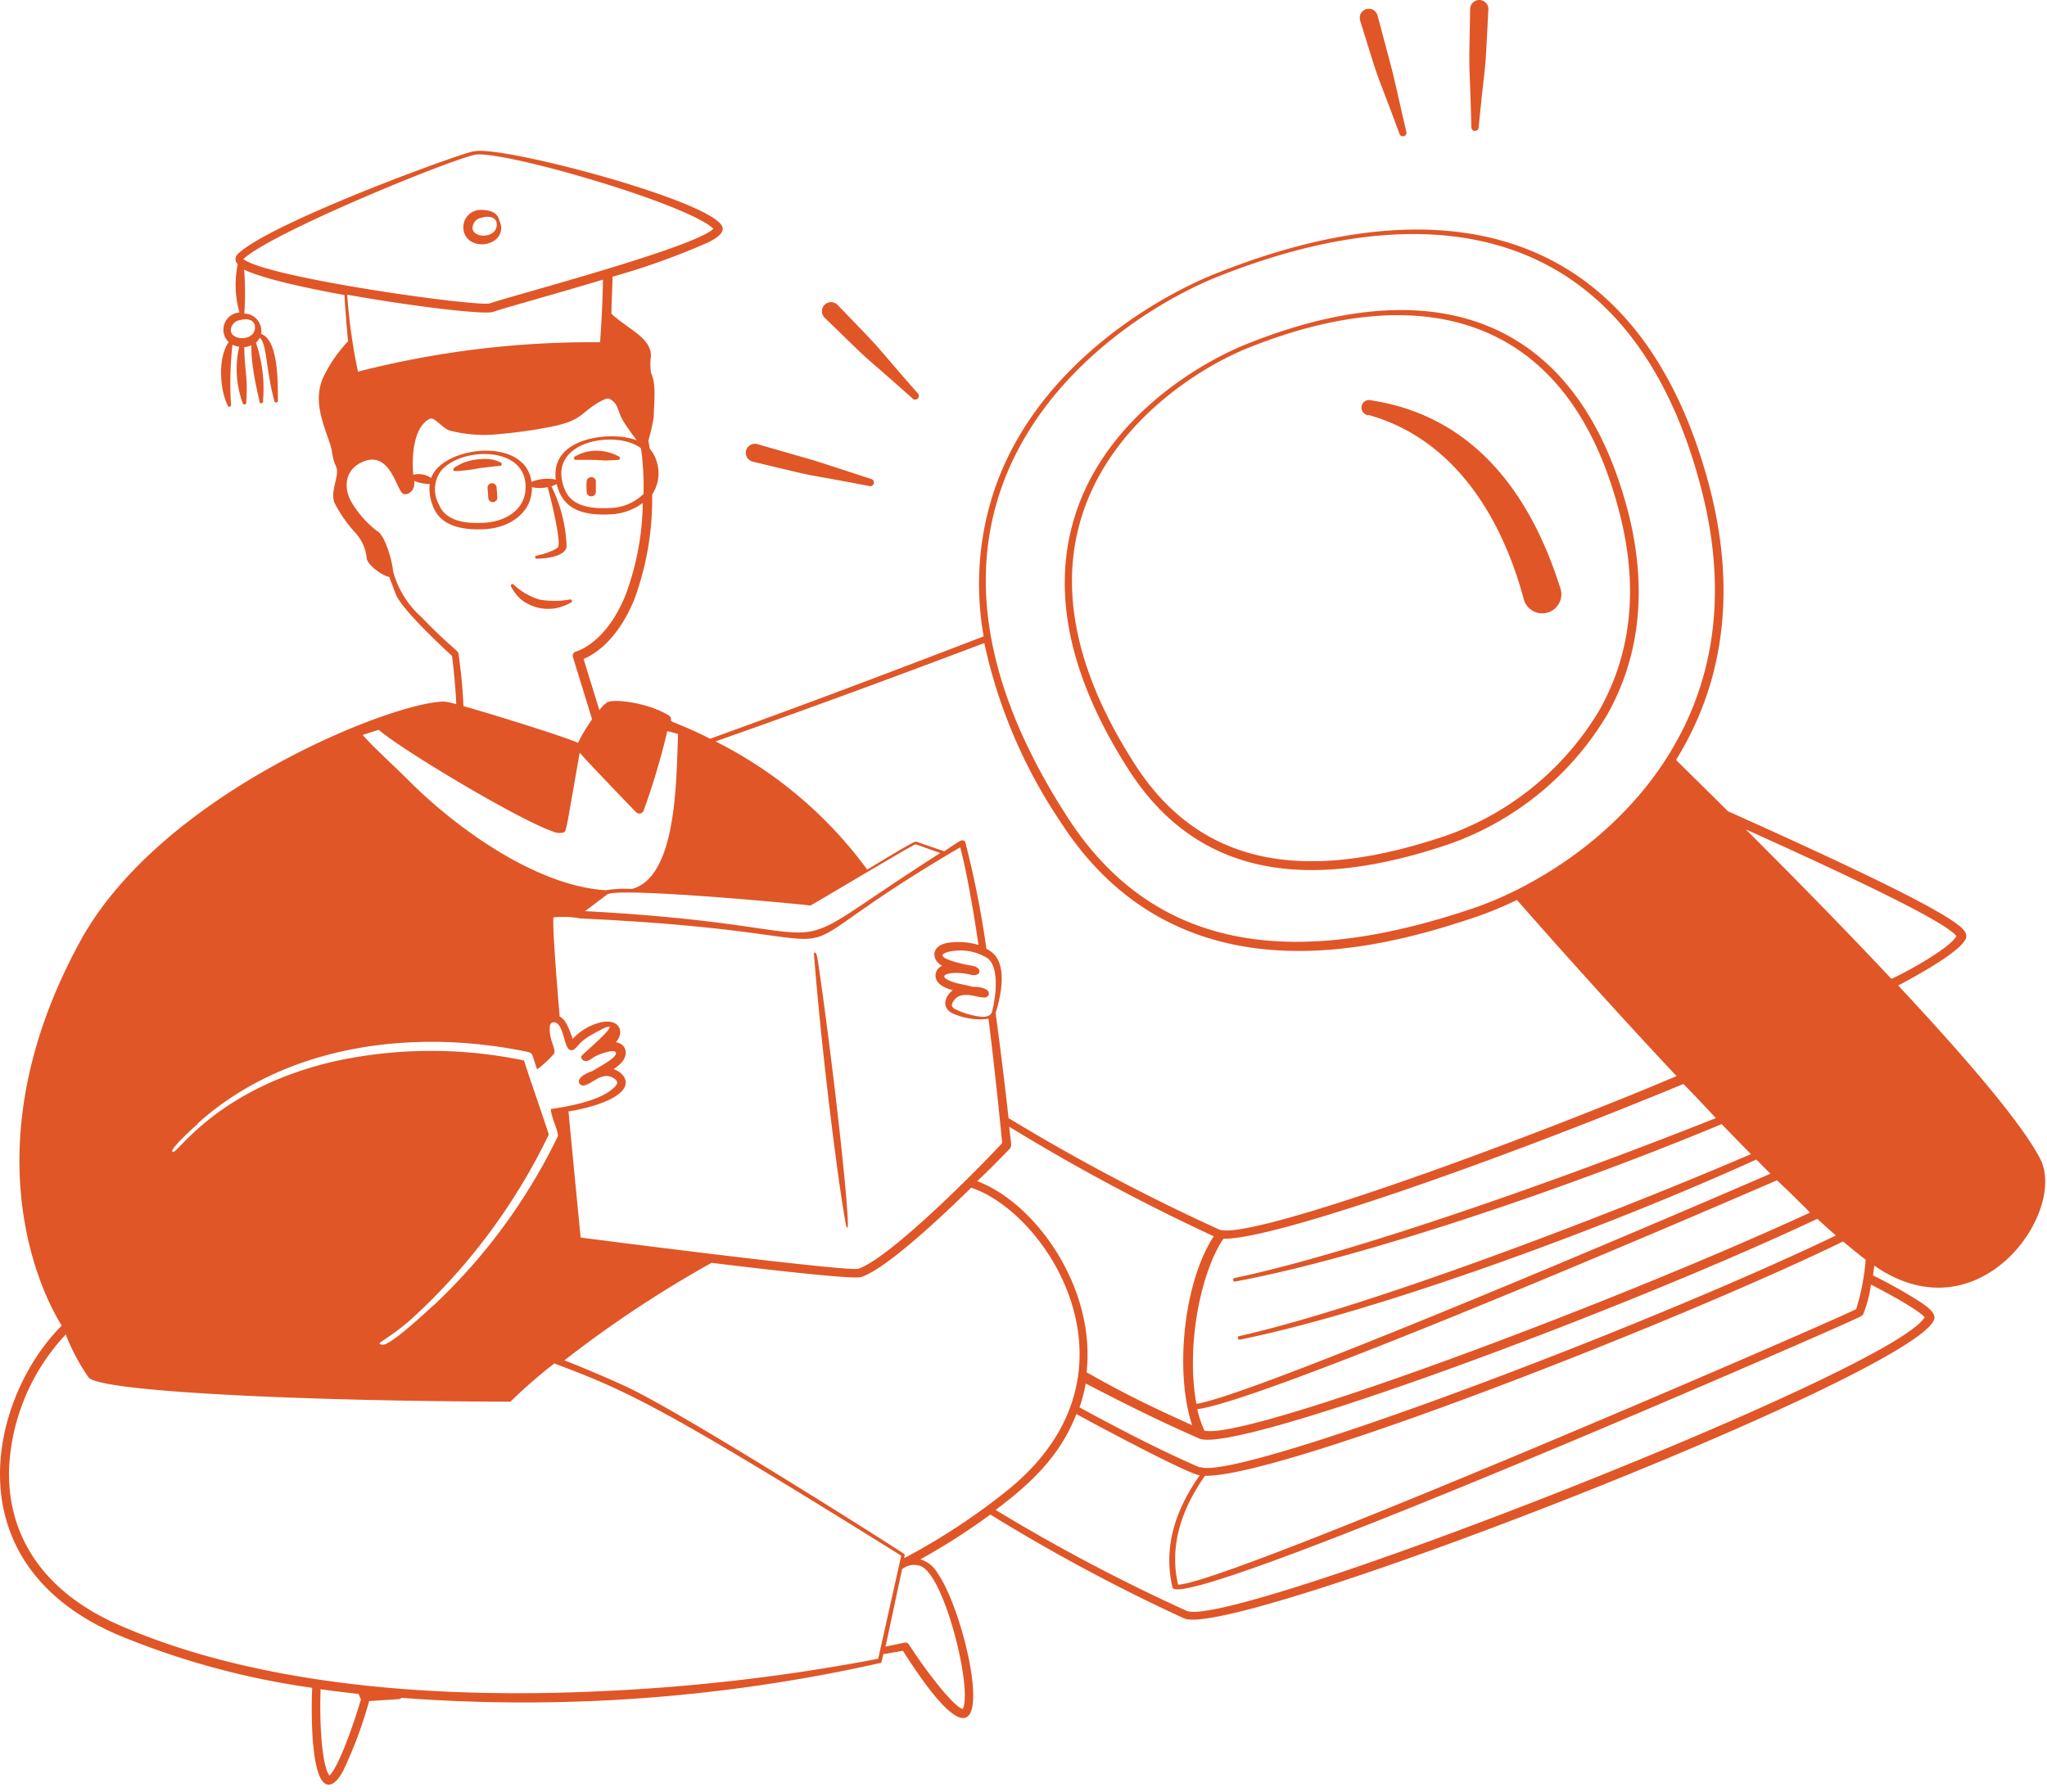 <svg width="201" height="176" fill="none" xmlns="http://www.w3.org/2000/svg"><path fill-rule="evenodd" clip-rule="evenodd" d="M142.239 82.92a29.418 29.418 0 0015.622-12.81c2.832-5.073 4.143-11.69 1.944-20.081-4.714-17.725-17.661-24.13-37.352-16.256-4.788 1.913-14.332 7.536-17.112 17.609-2.315 8.35.761 16.816 5.422 24.12 7.261 11.404 18.856 11.678 31.476 7.419zm-36.274-31.316c2.621-9.915 11.922-15.57 16.625-17.45 17.831-7.124 31.592-2.6 36.412 16.139 2.114 8.086.835 14.48-1.913 19.384a28.536 28.536 0 01-15.136 12.409c-12.218 4.133-23.432 3.984-30.492-6.987-4.566-7.07-7.663-15.357-5.496-23.495z" fill="#E05627"/><path fill-rule="evenodd" clip-rule="evenodd" d="M134.354 40.748c8.213 2.283 12.99 9.714 15.231 17.969a1.886 1.886 0 002.378 1.447 1.882 1.882 0 001.215-2.505c-3.001-9.449-8.656-16.805-18.507-18.337a.75.75 0 10-.317 1.458v-.032zm3.055-27.628a.353.353 0 10.676-.2c-1.775-7.696-.845-3.933-2.822-11.416a.883.883 0 00-.426-.533.892.892 0 00-1.286 1.03c2.294 7.398 1.11 3.678 3.858 11.119zM73.897 45.336c7.515 1.807 3.689.909 11.52 2.41a.36.36 0 00.18-.688c-7.525-2.441-3.805-1.29-11.245-3.445a.891.891 0 00-.455 1.723zm71.291-32.766c.771-7.895.571-3.974.962-11.732a.902.902 0 00-.865-.837.897.897 0 00-.921.774c-.159 7.8-.085 3.836.116 11.774a.361.361 0 00.345.31.358.358 0 00.363-.289zM89.635 39.163a.36.36 0 00.507-.507c-5.179-5.898-2.558-3.171-7.906-8.72a.898.898 0 00-1.461.288.888.888 0 00.193.97c5.517 5.38 2.811 2.748 8.667 7.969zM49.038 21.671c-.19-.899-1.057-1.057-1.934-1.057a1.712 1.712 0 00-1.258 2.748c1.215 1.405 4.1.317 3.192-1.691zm-2.526.274a1.056 1.056 0 01.76-.56c.614-.158 1.216-.169 1.48.402.35 1.86-2.99 1.701-2.24.158zm2.631 23.465a3.531 3.531 0 00-1.12-.328 6.194 6.194 0 00-2.516.36c-.348.158-.591.306-.75.39-.402.243-.243.455 0 .434a15.37 15.37 0 002.368-.296c.105 0 1.67-.212 1.934-.212a.18.18 0 00.084-.349zm7.367-.603a.183.183 0 00-.064.333c.041.027.09.036.138.026h1.343c1.67 0 .57.127 2.811 0a.179.179 0 00.136-.174.18.18 0 00-.136-.174 4.65 4.65 0 00-2.114-.55 4.027 4.027 0 00-2.114.54zm-7.747 3.065a.445.445 0 00-.888.064l.074.993a.446.446 0 00.888-.063l-.074-.994zm9.375-1.004a.465.465 0 00-.529.349c-.026.38-.026.761 0 1.141a.454.454 0 00.899 0v-.961a.446.446 0 00-.37-.529zm-6.923 12.05a4.333 4.333 0 003.245.834 5.052 5.052 0 001.564-.55.171.171 0 00.117-.079.171.171 0 00.015-.14.168.168 0 00-.238-.097 8.66 8.66 0 01-2.949 0 6.406 6.406 0 01-2.505-1.448c-.126-.18-.401 0-.264.19.251.492.596.93 1.015 1.29zm31.994 61.651c.327 0-1.142-14.11-2.886-26.128-.18-1.268-.412-.856-.401-.75.866 10.95 2.6 24.014 3.17 26.709.004.036.016.07.037.099a.2.2 0 00.08.07z" fill="#E05627"/><path fill-rule="evenodd" clip-rule="evenodd" d="M200.329 113.805c-1.829-3.531-7.314-9.925-13.941-17.017 3.763-1.998 6.215-3.626 6.637-4.598.286-.655-.655-1.31-1.247-1.712-2.959-2.03-11.542-6.067-22.101-10.802-1.775-1.765-3.498-3.456-5.105-5.042 5.116-8.244 5.729-17.524 3.266-26.91-6.479-24.51-24.626-30.366-48.439-20.864-6.215 2.474-18.581 9.735-22.196 22.682A29.129 29.129 0 0096.59 62.5c-6.87 2.632-15.675 6.014-26.857 10.052-2.759-1.385-3.88-1.649-3.858-1.797a.488.488 0 00-.159-.465c-2.113-1.31-5.622-1.723-6.162-1.268-.274.2-.51.446-.697.73l-1.554-5.032c.962-.402 3.33-1.765 5-5.898a28.537 28.537 0 001.733-10.252 3.816 3.816 0 00-.264-4.545c0-.254-.074-.497-.106-.75.223-.764.4-1.54.528-2.326 0-1.236.296-3.17-.274-4.333a6.209 6.209 0 010-1.67c0-1.797-2.262-2.61-3.88-4.133 0-1.215.096-2.547.106-3.636a71.252 71.252 0 009.418-3.382c.55-.285 1.395-.75 1.405-1.332 0-2.483-21.699-8.223-24.373-7.6-.095-.295-20.145 6.987-23.252 10.095a.664.664 0 000 .983 10.01 10.01 0 00.169 4.745 1.7 1.7 0 00-1.057 2.918c-1.057 1.469-.899 4.576-.117 6.172a.179.179 0 00.228.162.18.18 0 00.11-.257 34.343 34.343 0 01.149-5.824c.208.105.433.17.665.19a9.746 9.746 0 00.339 5.539.18.18 0 00.349 0c.169-2.96-.159-2.843-.19-5.486 1.437-.158-.075-1.32 1.49 5.285a.18.18 0 00.095.205.18.18 0 00.253-.205 14.194 14.194 0 00-.697-5.74c.155-.133.284-.294.38-.475.708.634.55 2.843 1.427 6.226a.18.18 0 00.349 0c0-1.787.063-6.025-1.649-6.596a1.712 1.712 0 00-1.649-2.008 28.904 28.904 0 000-4.1c-.074-.625-.56.4 9.83 2.282.074 1.173.2 2.949.36 4.545a13.741 13.741 0 00-2.463 3.594c-.973 2.283 0 4.397.718 6.563.148.423.18.899.286 1.343.169.782.433.771.359 1.553-.074.782-.57 1.86-.254 2.77a13.391 13.391 0 002.114 3.033 4.301 4.301 0 011.057 2.346c0 .804 1.712 1.892 2.22 1.935l.655 1.712c.56 1.437 4.376 5.01 5.517 6.056.117.93.36 3.17.413 4.735a7.617 7.617 0 00-1.142-.254c-4.84-.073-27.745 8.879-35.767 23.507-12.271 22.449-1.87 37.669-1.829 37.775-6.933 6.923-11.034 23.221 5.465 30.356a77.848 77.848 0 0019.13 5.221c-.095 1.828-.221 9.438 1.597 9.512.623 0 1.12-.771 1.448-1.374a42.128 42.128 0 002.547-6.838c3.17-.211 3.065-.159 3.17-.317a159.686 159.686 0 0046.982-3.414c.127 0 .127.053.338-.877l1.924-.328c10.57 16.657 6.68-2.885 3.435-7.568a2.968 2.968 0 00-1.723-1.416 63.82 63.82 0 006.87-4.397 178.379 178.379 0 0019.025 10.2c4.799 2.113 71.238-23.729 73.627-29.299.285-.655-.655-1.311-1.237-1.712a46.934 46.934 0 00-4.745-2.674l.126-.962c10.306 7.155 18.983-5.285 16.288-10.495zM25.003 31.86c.402 1.85-2.938 1.701-2.24.158a1.057 1.057 0 01.76-.57c.613-.149 1.216-.16 1.48.412zm143.48 77.949c-14.681 5.856-35.693 13.297-47.224 15.696a.163.163 0 00-.075.018.174.174 0 00-.096.116.172.172 0 00-.003.078.178.178 0 00.087.123.19.19 0 00.074.024.194.194 0 00.076-.01c12.493-2.315 32.935-9.28 47.732-15.453.972 1.004 1.934 1.998 2.875 2.949-14.586 6.268-37.892 15.093-50.216 17.862a.201.201 0 00-.072.022.18.18 0 00-.088.195.166.166 0 00.031.069c.015.02.034.037.056.05a.183.183 0 00.147.013c13.445-2.727 35.936-10.971 50.67-17.683l1.385 1.396c-17.376 7.525-51.6 21.942-56.367 22.597-1.057-5.845.497-13.074 2.663-16.213 4.936.095 26.678-7.547 45.164-15.199a180.886 180.886 0 013.181 3.35zm-50.649 34.319c-3.382-1.448-7.398-3.488-11.837-5.908.267-.764.472-1.549.613-2.346 3.72 1.944 7.398 3.773 11.161 5.411 3.456 1.522 40.534-12.113 60.679-21.583.634.582 1.237 1.131 1.818 1.639-19.448 9.332-59.041 24.193-62.434 22.734v.053zm63.153-22.196a59.322 59.322 0 002.209 1.787 22.266 22.266 0 01-.93 4.851c-3.383 1.691-62.096 27.058-66.588 27.058-.888-3.869.37-7.452 2.643-10.686 7.61.127 46.949-15.357 62.666-23.02v.01zM60.252 105a4.86 4.86 0 00.666-.528c.94-.93.507-1.987-.444-2.114.898-.983.37-2.378-1.511-1.945a5.542 5.542 0 00-2.727 1.617c-.328-.888-.634-1.871-1.28-2.198-.412-4.862-.697-8.847-.612-9.735a9.376 9.376 0 012.663.106c32.892 1.532 15.051 6.035 37.279-6.987.613 2.315 1.226 5.772 1.796 9.587a6.934 6.934 0 00-2.737-.243c-1.924.169-1.987 1.66-.835 2.293a1.057 1.057 0 00-.645 1.057c.085.772.94 1.131 1.691 1.343-.792.592-1.11 1.67-.105 2.23a6.45 6.45 0 003.614.571 494.69 494.69 0 011.343 12.207c-2.22 2.421-11.003 11.289-14.121 12.345-.951.328-26.265-2.927-27.27-3.065-.105-1.057-.633-6.394-1.194-12.387 2.199-.338 5.285-1.258 5.592-2.621.148-.708-.476-1.3-1.163-1.533zm36.422-7.028c.54 0 .93-1.057-1.184-1.057-.718-.212-1.395-.265-2.113-.54-1.639-.644.137-1.056 1.828-.676 1.057.349 1.427-.634.233-.856-.159 0-3.605-.666-2.748-1.194a2.19 2.19 0 01.718-.222 5.031 5.031 0 013.552.676c1.184.867.845 3.763.444 5.285-.138.39-.529.486-.994.475a7.684 7.684 0 01-2.653-.771c-.349-.212-.338-.412-.2-.656.686-1.31 2.377-.433 3.149-.465h-.032zm2.495 14.797c.2-.212.116-.349-.074-2.114a197.607 197.607 0 0020.082 10.76c-3.076 4.766-3.784 13.581-2.114 18.559-4.376-1.976-6.786-3.17-10.369-5.2.92-8.297-4.978-16.594-10.738-18.771a94.226 94.226 0 003.244-3.234h-.031zm19.099 27.744a11.025 11.025 0 01-.708-2.113c5.887-.751 39.952-15.136 56.927-22.482a115.45 115.45 0 013.244 3.171c-19.616 9.058-55.193 22.312-59.432 21.424h-.031zM97.773 49.711c3.51-12.778 15.633-20.082 21.763-22.523 23.38-9.322 41.221-3.435 47.499 20.748 2.738 10.495 1.057 18.824-2.6 25.208-5.126 9.005-14.089 14.142-19.797 16.065-15.928 5.39-30.651 5.285-39.825-8.963-5.961-9.216-9.957-19.955-7.04-30.535zm-1.12 13.445a50.423 50.423 0 007.462 17.534c5.095 7.917 11.775 11.3 18.454 12.335 8.519 1.321 17.06-1.184 22.355-2.97a34.65 34.65 0 004.027-1.67c4.407 5.02 10.062 11.32 15.674 17.302-1.501.634-3.03 1.269-4.587 1.903-18.274 7.398-37.976 14.173-40.333 13.159a197.466 197.466 0 01-20.674-10.94s-.486-4.523-1.268-10.316c.57-1.817 1.13-4.745-.338-5.94a3.344 3.344 0 00-.571-.38 94.477 94.477 0 00-2.061-10.432.297.297 0 00-.402-.19c-.127 0-.75.433-1.67 1.057l-2.705-.93c-.148-.053 0-.222-4.862 2.726A41.58 41.58 0 0070.26 72.816c10.845-3.815 19.586-7.092 26.392-9.66zm-17.09 25.779c.105 0 10.199-6.067 10.347-6.014l2.42.856c-18.264 11.626-6.14 7.25-34.879 5.707 1.733-1.31 2.114-1.585 2.177-1.649 1.142-.729 19.427.994 19.934 1.1zm-16.626-44.91c.213 1.484.297 2.983.253 4.482a4.82 4.82 0 01-3.266 1.384c-1.818.095-3.805-.127-4.47-1.828-1.945-4.788 5.094-5.898 7.483-4.038zm-1.628-2.494c.497.76.94 1.352 1.215 1.712-2.335-.93-8.508-.402-7.948 3.858a4.228 4.228 0 00-2.389.222c-.58-4.514-8.761-3.51-9.85-.38a2.198 2.198 0 00-1.755-.318c-.18-1.955.064-4.735 1.628-5.496.444-.222 1.279.983 1.977 1.163 1.583.407 3.227.521 4.85.338a47.084 47.084 0 005.54-.814c2.6-.624 2.388-1.205 4.174-2.283.201-.116.846-.476 1.057-.38 1.036.528.719 1.194 1.501 2.378zm-9.703 6.447c-.063 2.114-2.019 3.255-4.048 3.361-1.818.106-3.805-.127-4.47-1.818a3.034 3.034 0 01.253-3.319c1.987-2.325 8.456-2.462 8.265 1.776zM35.15 36.5a54.49 54.49 0 01-1.057-7.558c6.447 1.152 13.497 1.988 14.31 1.692.973-.35 5.856-1.681 10.803-3.171-.053 3.33-.254 5.475-.275 6.151A92.346 92.346 0 0035.15 36.5zM23.893 25.444c2.759-2.579 19.934-9.618 22.724-10.242 2.505-.518 20.812 4.767 23.433 7.261-1.797 1.85-19.902 6.606-21.932 7.325-1.088.391-21.889-2.494-24.225-4.344zM41.407 60.63a9.207 9.207 0 01-2.812-4.545c-.084-1.057-.824-3.583-1.575-3.932a10.304 10.304 0 01-2.357-2.59c-.972-1.469-.877-3.276.75-4.111 2.738-1.395 3.447 2.325 4.07 2.97.36.36 1.342-.116 1.184-1.194.483.2 1 .303 1.522.306-.067.737.041 1.48.317 2.167.76 2.008 2.938 2.378 5.084 2.272 2.505-.137 4.693-1.66 4.64-4.132a3.456 3.456 0 001.543 0c.17.56 1.448 5.59.983 5.94a2.918 2.918 0 01-.708.38c-1.216.497-1.533.317-1.501.581a.136.136 0 00.102.124.137.137 0 00.056.003c1.057 0 2.981-.285 2.928-1.29a14.439 14.439 0 00-1.49-5.823 3.05 3.05 0 00.518-.222c.602 2.547 2.642 3.118 5.285 2.98a5.676 5.676 0 003.17-1.12 26.784 26.784 0 01-1.701 9.069c-1.935 4.777-4.841 5.517-4.841 5.517a.434.434 0 00-.317.55l1.881 6.109c-1.723 2.537-1.173 2.4-1.575 2.23-1.427-.592-7.821-2.61-11.055-3.52a51.366 51.366 0 00-.487-5.136c-.01-.35-.697-.55-3.614-3.583zm-4.228 11.045c2.484 2.114 13.74 8.815 17.059 9.967.327.163.7.207 1.057.127.349-.159.19.285 1.628-7.843.539.613 1.934 2.114 5.517 5.824a.454.454 0 00.76-.138 71.195 71.195 0 002.326-7.8c.357.077.71.172 1.057.285-.19 4.757-.137 14.026-4.534 15.21a11.768 11.768 0 00-2.558.127c-6.88-.423-14.797-6.162-19.49-10.908-1.5-1.49-3.002-2.811-4.397-4.344l1.575-.507zm-17.757 38.652c8.572-7.694 21.065-9.375 32.396-7.018.518.159.37.095.92 1.723.588-.44 1.13-.94 1.616-1.49.37-.349-.444-1.322-.37-2.611 0-.254.064-.476.307-.518 1.057-.18 1.057 2.473 1.66 2.695.602.222.623-.602 1.976-1.384 4.798-2.801-.856 1.892-.856 2.018a.447.447 0 00.283.436c.058.023.12.032.182.029.486 0 .613-.539 2.114-.898.243-.063.792-.158.834.085.106.507-1.817 1.469-2.272 1.775-2.05.708-1.342 1.565-.824 1.427.835-.211 1.553-1.173 2.558-.856.264.085.708.359.655.634-.053.275-.465.582-.698.761-1.775 1.321-5.718 1.744-5.823 1.797.084.972.856 2.315.665 2.727a56.506 56.506 0 01-12.154 16.531c-.117.052-4.228 4.016-5.053 3.879-.824-.138.296-.296 2.77-2.442a59.402 59.402 0 0013.581-18.201c-.317-1.057-2.114-6.183-2.43-7.271a44.545 44.545 0 00-18.254 0c-11.49 2.526-15.611 8.878-16.171 8.973-.698.021 1.85-2.262 2.441-2.801h-.053zm12.905 64.03c-.676-.909-.982-4.799-.845-8.456 1.247.18 2.484.328 3.731.465.19.455.137.413.233.518-.402 1.417-1.998 6.342-3.066 7.473h-.053zm53.905-11.447a189.83 189.83 0 01-26.878 3.171c-15.326.75-33.336-.264-47.489-6.405C3.473 156.051.683 150.005.894 144.149a20.635 20.635 0 015.56-13.085 20.718 20.718 0 002.25 4.228c1.195 1.395 21.235 2.325 41.422 2.368a49.033 49.033 0 014.302-3.752c7.156 2.684 10.57 4.227 34.066 18.877l-2.262 10.125zm4.143-9.111c2.378.835 5.158 12.219 4.154 14.047-.782-.211-3.055-2.928-5.285-6.342a.405.405 0 00-.412-.179l-1.882.391c.286-1.29.761-3.562 1.628-7.6a1.865 1.865 0 011.807-.317h-.01zm-1.585-.771c0-.18.095-.317 0-.402.105 0-21.636-13.835-27.375-16.478a122.52 122.52 0 00-5.993-2.547 113.124 113.124 0 0114.448-9.576c6.902.846 14.026 1.628 14.692 1.395 2.304-.761 7.176-5.221 10.802-8.772 3.9 1.268 8.804 6.341 10.242 12.778 1.204 5.369-.106 11.531-6.49 16.784a63.647 63.647 0 01-10.326 6.818zm100.177-23.634c-3.235 5.359-68.089 30.652-72.443 28.813a178.907 178.907 0 01-18.761-9.914c3.424-2.569 6.342-5.285 7.927-9.418 1.723.951 10.813 5.824 12.113 6.025-2.368 3.35-3.605 7.028-2.674 11.003.655 2.737 64.241-25.008 67.179-26.424.296-.137.56-.243.655-.433.369-.927.621-1.897.751-2.886 2.938 1.512 4.819 2.674 5.295 3.234h-.042zm-3.256-33.272c-4.534-4.83-9.565-9.957-14.29-14.67 11.141 5.03 19.617 9.1 20.685 10.484-.708 1.258-5.147 3.657-6.352 4.186h-.043z" fill="#E05627"/></svg>